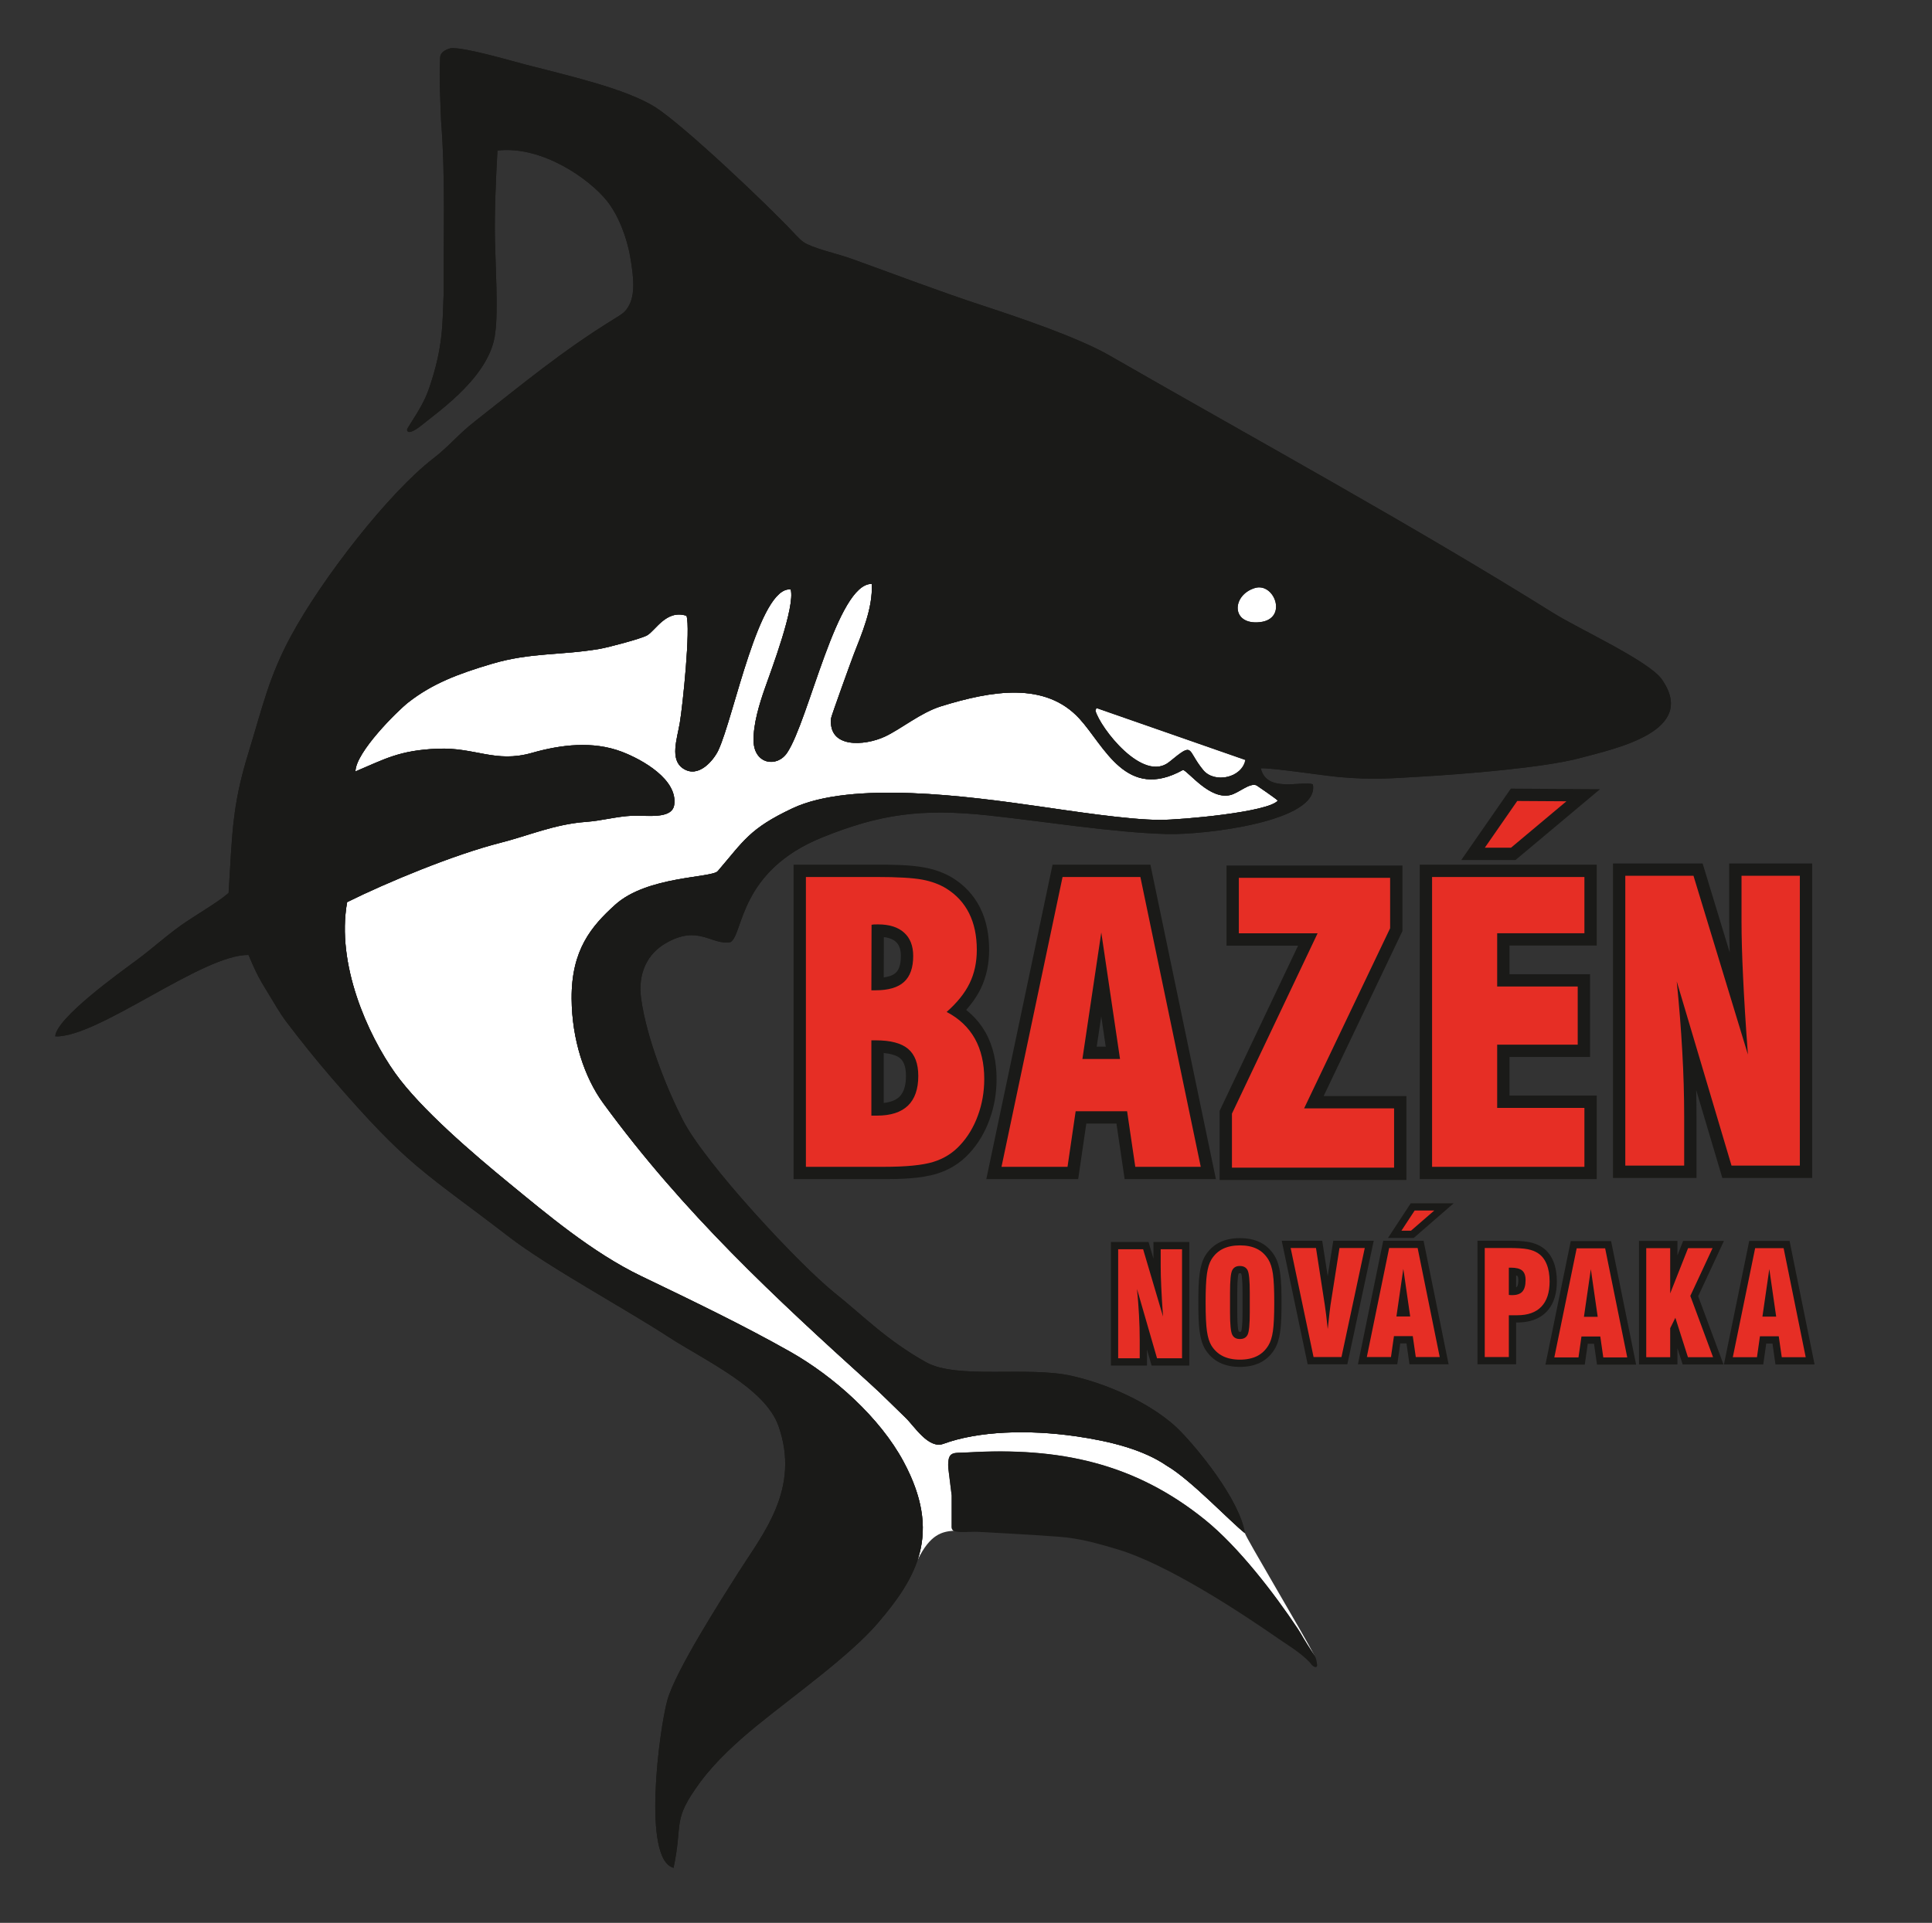 <?xml version="1.0" encoding="UTF-8" standalone="no"?>
<!DOCTYPE svg PUBLIC "-//W3C//DTD SVG 1.1//EN" "http://www.w3.org/Graphics/SVG/1.1/DTD/svg11.dtd">
<svg width="100%" height="100%" viewBox="0 0 6263 6235" version="1.1" xmlns="http://www.w3.org/2000/svg" xmlns:xlink="http://www.w3.org/1999/xlink" xml:space="preserve" xmlns:serif="http://www.serif.com/" style="fill-rule:evenodd;clip-rule:evenodd;stroke-miterlimit:22.926;">
    <rect x="0" y="0" width="6263" height="6235" fill="#333333" stroke="none"/>
    <g transform="matrix(4.167,0,0,4.167,-117.524,-2953.74)">
        <path d="M1003.95,1166.53C1019.3,1161.85 1030.04,1190.69 1007.89,1193.07C985.274,1195.51 985.859,1172.06 1003.95,1166.53Z" style="fill:white;stroke:rgb(26,26,24);stroke-width:0.57px;"/>
    </g>
    <g transform="matrix(4.167,0,0,4.167,-117.524,391.667)">
        <path d="M742.071,1119.86C749.19,1098.36 747.693,1074.13 731.051,1043.22C712.786,1009.29 677.154,977.187 642.769,957.753C605.727,936.816 566.553,918.036 526.946,898.966C488.88,880.637 453.117,850.338 424.426,826.836C396.591,804.033 355.389,768.844 335.606,741.035C314.514,711.39 289.535,656.592 298.252,607.989C329.46,592.506 381.477,570.949 417.528,561.806C439.343,556.274 459.617,547.296 484.258,545.527C496.178,544.671 508.36,541.218 520.106,540.757C531.133,540.324 551.032,543.788 552.705,532.299C555.555,512.73 528.144,497.117 511.768,490.911C489.483,482.465 464.568,485.413 442.064,491.84C413.512,499.994 397.938,487.393 368.593,488.604C338.676,489.839 327.382,496.765 304.729,506.3C304.797,491.391 337.556,459.058 345.774,452.622C364.458,437.989 384.475,430.35 411.015,422.503C441.141,413.596 464.291,416.103 494.766,410.91C501.186,409.817 526.55,403.129 531.47,400.47C538.067,396.904 546.422,380.031 562.251,385.166C565.56,394.482 559.36,455.172 557.02,468.712C554.839,481.334 549.294,496.888 559.415,503.856C571.582,512.233 583.501,497.331 587.016,489.861C599.124,464.134 618.776,361.813 643.349,364.676C646.917,378.219 628.143,427.54 623.054,442.133C619.092,453.497 614.118,469.435 614.447,482.608C614.898,500.765 632.667,503.556 640.573,491.734C657.561,466.336 679.392,359.724 706.372,360.361C707.484,379.182 698.2,400.059 692.365,415.226C690.117,421.067 674.932,463.095 674.751,464.871C672.322,488.672 700.865,486.386 716.336,479.288C728.971,473.491 744.33,460.525 760.329,455.571C799.837,443.34 841.454,436.283 867.974,465.235C887.401,486.443 904.321,529.796 948.62,505.052C953.636,507.24 969.582,528.464 985.311,524.65C992.084,523.009 1000.3,514.898 1005.73,517.108C1005.86,517.164 1021.36,527.78 1022.28,528.986C1015.14,537.954 947.409,543.997 930.8,543.997C905.869,543.997 861.264,536.989 834.855,533.239C782.287,525.773 690.779,513.264 644.665,535.018C611.255,550.78 606.888,560.214 586.589,583.857C581.936,589.275 531.69,587.494 506.75,610.053C488.256,626.782 472.66,645.162 472.904,683.079C473.108,714.9 482.839,744.372 497.502,764.456C559.901,849.92 631.492,916.073 705.594,983.129C714.888,991.539 723.839,1000.71 732.843,1009.35C739.45,1015.69 750.523,1033.76 762.113,1029.51C789.256,1019.53 828.027,1018.31 864.855,1023.58C891.594,1027.41 917.579,1033.91 936.04,1046.64C954.252,1057.15 986.064,1090.8 996.696,1099.01C996.614,1101.19 1042.34,1177.72 1051.01,1194.73C1050.32,1193.5 1049.45,1192.24 1048.39,1190.56C1046.37,1187.36 1044.22,1184.16 1042.39,1181.03C1040.93,1178.54 1039.56,1176.06 1037.83,1173.46C1019.46,1145.88 991.762,1109.82 965.808,1088.82C910.984,1044.45 852.283,1031.98 780.689,1036.26C770.015,1036.9 765.259,1034.61 765.887,1048.19L768.553,1069.71L768.553,1094.57C768.527,1094.84 769.976,1096.92 770.014,1097.15C761.231,1097.86 751.877,1099.72 742.071,1119.86" style="fill:white;"/>
    </g>
    <g transform="matrix(4.167,0,0,4.167,-117.524,-2032.16)">
        <path d="M880.786,1038.6L996.9,1079.08C994.143,1093.18 972.594,1097.57 963.869,1087.01C950.585,1070.92 957.3,1064.59 937.68,1080.58C916.981,1097.44 883.67,1053.99 880.002,1040.77L880.786,1038.6Z" style="fill:white;"/>
    </g>
    <g transform="matrix(-4.167,0,0,4.167,8295.99,-2982.64)">
        <path d="M1009.62,1155.85C996.889,1155.85 986.567,1167.62 986.567,1182.14C986.567,1196.67 996.889,1208.44 1009.62,1208.44C1022.35,1208.44 1032.68,1196.67 1032.68,1182.14C1032.68,1167.62 1022.35,1155.85 1009.62,1155.85" style="fill:white;"/>
    </g>
    <g transform="matrix(4.167,0,0,4.167,-117.524,-485.861)">
        <path d="M779.842,902.476C785.897,907.266 790.991,913.097 794.908,920.015L794.94,920.071C801.109,931.14 803.49,943.6 803.49,956.181C803.49,967.101 801.719,977.796 797.933,988.021C794.381,997.758 789.195,1006.65 782.107,1014.24C775.205,1021.74 766.732,1026.94 756.985,1029.93C744.648,1033.72 728.536,1034.15 715.695,1034.15L645.569,1034.15L645.569,789.435L709.903,789.435C721.733,789.435 735.741,789.477 747.388,791.648C755.126,793.1 762.682,795.668 769.406,799.82C778.61,805.526 785.842,813.282 790.703,822.988C795.776,833.175 797.697,844.4 797.697,855.709C797.697,866.198 795.753,876.5 791.13,885.949C788.199,891.981 784.3,897.473 779.842,902.476ZM896.748,990.914L873.297,990.914L866.973,1034.15L795.499,1034.15L847.041,789.435L923.157,789.435L974.122,1034.15L903.12,1034.15L896.748,990.914ZM1038.05,852.452L982.364,852.452L982.364,790.085L1119.24,790.085L1119.24,841.085L1057.94,969.484L1122.33,969.484L1122.33,1034.8L977.007,1034.8L977.007,981.012L1038.05,852.452ZM1202.52,852.402L1202.52,874.661L1265.18,874.661L1265.18,939.078L1202.52,939.078L1202.52,969.135L1270.39,969.135L1270.39,1034.15L1132.7,1034.15L1132.7,789.435L1270.39,789.435L1270.39,852.402L1202.52,852.402ZM1165.01,785.821L1203.54,730.261L1272.98,730.694L1207.19,785.821L1165.01,785.821ZM1373.85,857.801C1373.59,849.707 1373.42,841.608 1373.42,833.52L1373.42,788.489L1437.98,788.489L1437.98,1033.21L1368.09,1033.21L1347.75,964.801C1347.91,971.708 1348,978.617 1348,985.527L1348,1033.21L1283.01,1033.21L1283.01,788.489L1352.76,788.489L1373.85,857.801ZM715.678,974.865C720.15,974.37 724.74,973.076 727.853,970.085C732.077,965.987 732.995,959.434 732.995,953.831C732.995,949.171 732.281,943.327 728.476,940.11C725.431,937.536 720.355,936.436 715.678,935.997L715.678,974.865ZM715.706,877.205C719.206,876.717 722.743,875.687 725.026,873.61C728.421,870.52 729.035,864.803 729.035,860.508C729.035,856.441 728.267,852.272 725.094,849.423C722.655,847.21 719.202,846.186 715.795,845.764L715.706,877.205ZM881.395,931.045L888.409,931.045L884.915,907.448L881.395,931.045Z" style="fill:rgb(26,26,24);"/>
    </g>
    <g transform="matrix(4.167,0,0,4.167,-117.524,-485.73)">
        <path d="M706.089,887.168L709.323,887.168C719.315,887.168 726.701,885.019 731.481,880.67C736.26,876.321 738.625,869.574 738.625,860.476C738.625,852.578 736.26,846.53 731.529,842.281C726.847,838.032 720.089,835.883 711.302,835.883C709.903,835.883 708.839,835.883 708.068,835.933C707.295,835.983 706.716,836.083 706.232,836.183L706.089,887.168ZM706.089,984.691L710.481,984.691C721.15,984.691 729.164,982.092 734.523,976.944C739.88,971.745 742.585,964.047 742.585,953.799C742.585,944.203 739.929,937.204 734.667,932.756C729.406,928.307 721.054,926.108 709.613,926.108L706.089,926.108L706.089,984.691ZM655.159,1024.53L655.159,798.993L709.903,798.993C726.509,798.993 738.385,799.693 745.625,801.042C752.819,802.392 759.095,804.692 764.356,807.941C772.177,812.789 778.115,819.238 782.121,827.235C786.129,835.283 788.108,844.731 788.108,855.677C788.108,865.425 786.225,874.122 782.508,881.72C778.791,889.368 772.853,896.766 764.646,904.014C774.349,909.062 781.639,916.01 786.562,924.708C791.439,933.456 793.9,943.952 793.9,956.149C793.9,966.196 792.259,975.693 788.929,984.691C785.645,993.689 781.011,1001.34 775.073,1007.69C769.426,1013.83 762.474,1018.18 754.17,1020.73C745.866,1023.28 733.074,1024.53 715.695,1024.53L655.159,1024.53ZM870.269,940.604L899.524,940.604L884.945,842.181L870.269,940.604ZM807.318,1024.53L854.822,798.993L915.359,798.993L962.331,1024.53L911.401,1024.53L905.028,981.292L865.009,981.292L858.684,1024.53L807.318,1024.53ZM986.597,1025.18L986.597,983.142L1053.22,842.831L991.954,842.831L991.954,799.643L1109.65,799.643L1109.65,838.882L1042.74,979.043L1112.74,979.043L1112.74,1025.18L986.597,1025.18ZM1142.29,1024.53L1142.29,798.993L1260.8,798.993L1260.8,842.781L1192.93,842.781L1192.93,884.219L1255.59,884.219L1255.59,929.457L1192.93,929.457L1192.93,978.693L1260.8,978.693L1260.8,1024.53L1142.29,1024.53ZM1183.33,776.2L1208.54,739.851L1246.8,740.09L1203.71,776.2L1183.33,776.2ZM1292.6,1023.58L1292.6,798.048L1345.65,798.048L1387.99,937.159C1386.25,913.765 1385,893.521 1384.22,876.526C1383.4,859.58 1383.02,845.185 1383.02,833.488L1383.02,798.048L1428.39,798.048L1428.39,1023.58L1375.24,1023.58L1332.62,880.225C1334.5,898.87 1335.95,916.964 1336.91,934.459C1337.93,952.005 1338.41,969.007 1338.41,985.495L1338.41,1023.58L1292.6,1023.58Z" style="fill:rgb(230,46,37);fill-rule:nonzero;"/>
    </g>
    <g transform="matrix(4.167,0,0,4.167,-117.524,1464.94)">
        <path d="M925.525,627.8L925.525,614.899L953.414,614.899L953.414,711.044L924.081,711.044L920.486,698.607L920.486,711.044L892.44,711.044L892.44,614.899L921.707,614.899L925.525,627.8ZM1019.76,698.329C1017.03,702.829 1013.32,706.394 1008.6,708.761C1003.71,711.191 998.244,712.098 992.818,712.098C987.379,712.098 981.92,711.192 977.001,708.761C972.271,706.4 968.516,702.825 965.736,698.305C963.392,694.421 962.215,689.621 961.567,685.169C960.492,677.772 960.466,669.465 960.466,661.995C960.466,654.526 960.49,646.214 961.567,638.819C962.215,634.367 963.388,629.574 965.739,625.681C968.497,621.149 972.258,617.549 977.02,615.2C981.923,612.782 987.389,611.891 992.818,611.891C998.235,611.891 1003.73,612.773 1008.61,615.215C1013.33,617.575 1017.02,621.167 1019.75,625.643C1022.18,629.556 1023.39,634.352 1024.05,638.87C1025.13,646.245 1025.15,654.546 1025.15,661.995C1025.15,669.443 1025.13,677.723 1024.05,685.097C1023.39,689.612 1022.19,694.415 1019.76,698.329ZM1061.08,641.52L1065.43,613.923L1096.9,613.923L1076.37,710.068L1045.5,710.068L1025.32,613.923L1056.82,613.923L1061.08,641.52ZM1122.38,693.799L1117.53,693.799L1115.21,710.068L1084.61,710.068L1104.3,613.923L1135.67,613.923L1155.14,710.068L1124.71,710.068L1122.38,693.799ZM1108,611.758L1125.69,584.771L1159.12,584.771L1128,611.758L1108,611.758ZM1227.81,618.934C1231.93,621.613 1234.8,625.497 1236.64,630.019C1238.65,634.955 1239.36,640.331 1239.36,645.631C1239.36,654.14 1237.44,662.777 1231.4,669.107C1225.39,675.405 1217.04,677.548 1208.56,677.548L1207.65,677.548L1207.65,710.068L1177.62,710.068L1177.62,613.923L1201.6,613.923C1206.72,613.923 1212.6,613.994 1217.63,614.965C1221.23,615.656 1224.75,616.891 1227.81,618.934ZM1268.26,694.069L1263.4,694.069L1261.08,710.338L1230.48,710.338L1250.17,614.193L1281.54,614.193L1301.02,710.338L1270.59,710.338L1268.26,694.069ZM1333.16,625.301L1337.61,614.062L1369.34,614.062L1349.3,657.095L1369,710.207L1337.21,710.207L1333.16,697.503L1333.16,710.207L1303.25,710.207L1303.25,614.062L1333.16,614.062L1333.16,625.301ZM1407.11,693.938L1402.24,693.938L1399.93,710.207L1369.33,710.207L1389.02,614.062L1420.39,614.062L1439.86,710.207L1409.43,710.207L1407.11,693.938ZM991.915,639.311C991.888,639.352 991.857,639.411 991.834,639.459C990.762,641.902 990.739,651.579 990.739,654.34L990.739,669.65C990.739,672.398 990.774,682.074 991.861,684.511C991.881,684.552 991.916,684.624 991.947,684.672C992.154,684.755 992.615,684.773 992.8,684.773C992.986,684.773 993.447,684.755 993.655,684.672C993.681,684.632 993.708,684.577 993.731,684.53C994.804,682.091 994.826,672.407 994.826,669.65L994.826,654.34C994.826,651.558 994.806,641.877 993.757,639.456C993.737,639.417 993.724,639.372 993.693,639.339C993.495,639.226 992.928,639.217 992.712,639.217C992.537,639.217 992.11,639.233 991.915,639.311ZM1207.65,650.171C1207.93,650.057 1208.17,649.914 1208.33,649.737C1209.25,648.696 1209.38,645.802 1209.38,644.522C1209.38,643.865 1209.29,641.906 1208.73,641.42C1208.49,641.218 1208.11,641.06 1207.65,640.936L1207.65,650.171Z" style="fill:rgb(26,26,24);"/>
    </g>
    <g transform="matrix(4.167,0,0,4.167,-117.524,1464.94)">
        <path d="M898.08,705.403L898.08,620.54L917.494,620.54L932.986,672.883C932.351,664.081 931.891,656.464 931.608,650.068C931.308,643.693 931.167,638.276 931.167,633.875L931.167,620.54L947.772,620.54L947.772,705.403L928.322,705.403L912.725,651.46C913.414,658.476 913.943,665.285 914.296,671.867C914.668,678.469 914.844,684.882 914.844,691.071L914.844,705.403L898.08,705.403ZM1000.47,669.65L1000.47,654.34C1000.47,644.936 999.902,639.124 998.788,636.905C997.657,634.685 995.644,633.575 992.712,633.575C989.851,633.575 987.853,634.723 986.758,636.998C985.645,639.274 985.099,645.064 985.099,654.34L985.099,669.65C985.099,678.813 985.645,684.583 986.758,686.915C987.853,689.248 989.868,690.413 992.8,690.413C995.716,690.413 997.711,689.267 998.807,686.991C999.919,684.715 1000.47,678.941 1000.47,669.65ZM966.107,661.995C966.107,651.782 966.466,644.329 967.149,639.631C967.834,634.935 968.97,631.243 970.559,628.61C972.838,624.867 975.83,622.076 979.515,620.259C983.199,618.443 987.641,617.532 992.818,617.532C998.012,617.532 1002.45,618.443 1006.08,620.259C1009.72,622.076 1012.67,624.867 1014.95,628.61C1016.61,631.281 1017.78,634.986 1018.47,639.688C1019.16,644.39 1019.51,651.819 1019.51,661.995C1019.51,672.133 1019.16,679.561 1018.47,684.282C1017.78,689.003 1016.61,692.708 1014.95,695.379C1012.71,699.085 1009.76,701.868 1006.08,703.711C1002.41,705.536 997.976,706.457 992.818,706.457C987.641,706.457 983.207,705.536 979.515,703.711C975.823,701.868 972.838,699.085 970.559,695.379C968.97,692.746 967.831,689.052 967.149,684.358C966.468,679.663 966.107,672.208 966.107,661.995ZM1050.08,704.427L1032.27,619.563L1051.98,619.563L1058.87,664.139C1059.17,666.132 1059.53,668.747 1059.93,672.001C1060.32,675.254 1060.71,678.771 1061.1,682.552L1061.26,681.499C1062.18,672.64 1062.83,666.903 1063.22,664.252L1070.25,619.563L1089.93,619.563L1071.81,704.427L1050.08,704.427ZM1114.55,672.847L1125.26,672.847L1119.92,635.814L1114.55,672.847ZM1091.52,704.427L1108.9,619.563L1131.05,619.563L1148.24,704.427L1129.61,704.427L1127.27,688.157L1112.63,688.157L1110.31,704.427L1091.52,704.427ZM1118.44,606.117L1128.74,590.412L1144,590.412L1125.9,606.117L1118.44,606.117ZM1202.01,656.089C1202.29,656.126 1202.61,656.164 1202.96,656.202C1203.33,656.239 1203.83,656.258 1204.48,656.258C1208.21,656.258 1210.89,655.337 1212.55,653.474C1214.19,651.613 1215.03,648.641 1215.03,644.522C1215.03,641.098 1214.14,638.635 1212.39,637.13C1210.63,635.625 1207.7,634.873 1203.61,634.873L1202.01,634.873L1202.01,656.089ZM1183.26,704.427L1183.26,619.563L1201.6,619.563C1208.35,619.563 1213.35,619.883 1216.56,620.504C1219.8,621.124 1222.52,622.178 1224.7,623.645C1227.64,625.544 1229.88,628.384 1231.42,632.146C1232.96,635.926 1233.72,640.403 1233.72,645.631C1233.72,654.227 1231.57,660.76 1227.32,665.21C1223.07,669.662 1216.8,671.907 1208.56,671.907L1202.01,671.907L1202.01,704.427L1183.26,704.427ZM1260.43,673.117L1271.13,673.117L1265.8,636.084L1260.43,673.117ZM1237.39,704.697L1254.78,619.834L1276.93,619.834L1294.12,704.697L1275.48,704.697L1273.15,688.427L1258.5,688.427L1256.19,704.697L1237.39,704.697ZM1308.89,704.566L1308.89,619.703L1327.53,619.703L1327.53,654.912L1341.44,619.703L1360.49,619.703L1343.19,656.849L1360.89,704.566L1341.34,704.566L1331.55,673.871L1327.53,681.977L1327.53,704.566L1308.89,704.566ZM1399.28,672.986L1409.98,672.986L1404.64,635.953L1399.28,672.986ZM1376.24,704.566L1393.62,619.703L1415.77,619.703L1432.96,704.566L1414.33,704.566L1411.99,688.296L1397.35,688.296L1395.04,704.566L1376.24,704.566Z" style="fill:rgb(230,46,37);fill-rule:nonzero;"/>
    </g>
    <g transform="matrix(-4.167,0,0,4.167,8299.57,-2983.14)">
        <path d="M1010.05,1155.91C997.319,1155.91 986.997,1167.68 986.997,1182.2C986.997,1196.73 997.319,1208.5 1010.05,1208.5C1022.78,1208.5 1033.11,1196.73 1033.11,1182.2C1033.11,1167.68 1022.78,1155.91 1010.05,1155.91" style="fill:white;"/>
    </g>
    <g transform="matrix(4.167,0,0,4.167,-117.524,-660.182)">
        <path d="M881.216,709.266L997.33,749.745C994.573,763.847 973.024,768.24 964.299,757.673C951.015,741.583 957.731,735.257 938.11,751.244C917.412,768.11 884.1,724.66 880.433,711.435L881.216,709.266ZM1004.38,616.018C1019.73,611.333 1030.46,640.177 1008.32,642.56C985.704,644.994 986.29,621.545 1004.38,616.018ZM996.695,1351.46C992.39,1324.77 959.213,1284.96 945.874,1271.49C928.047,1253.49 895,1236.66 862.531,1229.19C827.621,1221.16 772.98,1232.07 748.594,1218.43C717.987,1201.3 700.688,1183.1 677.165,1164.21C650.382,1142.71 576.916,1064.25 559.362,1029.87C546.791,1005.24 531.366,966.691 527.014,935.814C524.046,914.755 532.716,900.296 545.778,892.608C571.64,877.387 581.606,894.294 596.507,891.547C606.713,885.392 602.737,836.305 668.081,809.978C712.675,792.012 744.819,787.353 797.236,792.963C839.965,797.537 894.524,806.372 936.145,807.445C965.208,808.195 1055.45,797.68 1049.51,768.683C1040.35,765.906 1013.55,775.648 1009.05,756.296C1016.02,755.62 1059,762.154 1070.73,763.153C1096.7,765.366 1109.52,764.171 1134.81,762.69C1166.54,760.835 1229.1,755.862 1256.9,748.433C1285.22,740.867 1349.48,727.45 1320.96,686.991C1310.9,672.706 1256.56,647.926 1236.34,635.296C1127.24,567.132 1004.06,499.851 891.325,435.04C867.14,421.136 821.984,405.806 792.877,396.278C760.146,385.563 725.669,372.424 692.425,360.437C678.234,355.32 666.563,353.259 656.109,348.438C651.963,346.527 648.683,342.755 645.193,339.05C623.799,316.34 561.085,256.934 538.233,241.972C514.717,227.145 469.264,217.082 435.992,208.393C424.788,205.468 389.259,195.015 378.892,195.942C369.203,198.459 370.669,203.822 370.559,205.508C369.782,217.299 370.802,238.934 371.356,252.771C374.833,296.966 373.101,342.625 373.323,387.095C372.362,410.383 373.134,427.995 362.068,460.409C358.766,470.085 354.37,477.32 346.296,490.048C345.348,491.542 343.979,493.35 345.778,494.423C347.234,495.172 350.915,493.53 355.446,489.903C371.815,476.8 410.027,450.131 413.497,417.238C415.843,400.768 413.654,364.273 413.266,345.671C412.796,323.121 413.973,298.164 415.197,275.564C450.119,271.653 486.667,297.707 500.299,314.669C508.865,325.327 515.789,342.392 518.562,358.762C521.67,377.109 522.465,390.165 515.539,399.289C513.29,402.252 509.544,404.399 505.538,406.87C465.085,431.818 433.621,458.094 397.769,486.189C384.205,496.819 377.594,505.68 365.271,515.172C330.371,542.054 278.496,608.983 254.663,653.154C237.251,685.426 232.675,707.784 221.356,744.617C208.556,786.269 208.948,807.303 206.036,853.276C198.009,860.455 179.447,871.037 169.029,878.473C156.631,887.322 146.862,896.417 134.583,905.502C121.113,915.467 72.038,950.582 71.166,964.891C104.273,966.201 186.013,900.799 221.537,901.571C226.227,912.324 227.772,916.708 236.363,930.568C241.676,939.14 245.616,946.512 251.282,953.959C262.942,969.283 273.84,982.871 285.898,996.849C346.595,1067.21 356.719,1069.02 424.441,1121.1C454.662,1144.34 514.185,1176.62 548.198,1198.74C576.231,1216.98 623.372,1238.33 633.843,1268.12C651.03,1317.03 621.772,1351.85 602.802,1381.78C589.577,1402.64 553.754,1458.52 547.36,1481.42C541.133,1503.72 527.519,1605.6 552.214,1611.88C559.78,1575.76 550.631,1575.62 572.935,1545.24C584.603,1529.35 601.459,1513.92 616.584,1501.58C645.924,1477.66 689.387,1446.81 711.09,1421.46C741.602,1385.81 761.234,1351.73 731.05,1295.67C712.785,1261.74 677.154,1229.63 642.768,1210.2C605.727,1189.26 566.552,1170.48 526.946,1151.41C488.879,1133.08 453.117,1102.78 424.426,1079.28C396.59,1056.48 355.388,1021.29 335.605,993.478C314.514,963.832 289.535,909.035 298.251,860.432C329.459,844.949 381.476,823.392 417.527,814.249C439.342,808.717 459.616,799.739 484.258,797.97C496.178,797.114 508.359,793.66 520.106,793.2C531.133,792.767 551.031,796.231 552.704,784.742C555.554,765.173 528.143,749.56 511.768,743.354C489.483,734.908 464.567,737.856 442.064,744.283C413.512,752.436 397.937,739.836 368.593,741.047C338.676,742.282 327.381,749.208 304.728,758.743C304.797,743.834 337.556,711.501 345.773,705.066C364.458,690.432 384.475,682.793 411.014,674.946C441.14,666.039 464.29,668.546 494.765,663.353C501.186,662.26 526.549,655.572 531.469,652.913C538.066,649.347 546.421,632.473 562.251,637.609C565.559,646.925 559.359,707.615 557.02,721.154C554.838,733.778 549.293,749.331 559.415,756.299C571.581,764.676 583.501,749.774 587.016,742.304C599.123,716.577 618.775,614.256 643.348,617.119C646.917,630.662 628.142,679.983 623.053,694.577C619.091,705.94 614.117,721.879 614.446,735.051C614.898,753.208 632.666,755.999 640.572,744.177C657.561,718.779 679.391,612.167 706.371,612.804C707.483,631.624 698.199,652.502 692.364,667.669C690.116,673.51 674.932,715.538 674.751,717.314C672.321,741.115 700.864,738.829 716.336,731.731C728.97,725.934 744.329,712.968 760.329,708.014C799.836,695.783 841.453,688.726 867.974,717.678C887.401,738.886 904.32,782.239 948.619,757.495C953.635,759.683 969.581,780.907 985.311,777.093C992.083,775.452 1000.3,767.341 1005.72,769.552C1005.86,769.607 1021.36,780.223 1022.28,781.429C1015.14,790.397 947.408,796.44 930.799,796.44C905.868,796.44 861.263,789.431 834.854,785.681C782.286,778.216 690.779,765.707 644.665,787.461C611.254,803.223 606.887,812.657 586.588,836.3C581.935,841.718 531.689,839.937 506.749,862.497C488.256,879.225 472.66,897.605 472.903,935.522C473.107,967.343 482.839,996.816 497.502,1016.9C559.901,1102.36 631.491,1168.52 705.594,1235.57C714.887,1243.98 723.838,1253.15 732.842,1261.79C739.45,1268.13 750.522,1286.2 762.112,1281.95C789.255,1271.98 828.026,1270.75 864.855,1276.02C891.593,1279.85 917.578,1286.35 936.04,1299.08C954.252,1309.6 986.063,1343.24 996.695,1351.46" style="fill:rgb(26,26,24);"/>
    </g>
    <g transform="matrix(4.167,0,0,4.167,-117.524,3232.76)">
        <path d="M1042.39,499.165C1040.93,496.674 1039.56,494.197 1037.83,491.597C1019.46,464.012 991.761,427.957 965.808,406.954C910.983,362.586 852.282,350.115 780.688,354.394C770.015,355.032 765.259,352.741 765.887,366.322L768.552,387.845L768.552,412.71C768.032,418.224 781.726,415.756 789.101,416.201C805.989,417.221 822.977,418.01 835.358,418.854C860.005,420.532 866.396,420.392 898.033,429.958C936.147,441.482 991.457,477.549 1023.67,499.947C1029.99,504.34 1039.71,510.01 1047.11,517.764C1047.43,518.106 1047.98,518.933 1048.7,519.721C1050.53,521.736 1053.25,522.478 1052.85,519.37C1052.55,517.066 1052.26,515.477 1051.6,514.027C1050.85,512.385 1049.78,510.905 1048.39,508.698C1046.36,505.497 1044.22,502.292 1042.39,499.165" style="fill:rgb(26,26,24);"/>
    </g>
    <g transform="matrix(4.167,0,0,4.167,-117.524,-660.182)">
        <path d="M881.216,709.266L997.33,749.745C994.573,763.847 973.024,768.24 964.299,757.673C951.015,741.583 957.731,735.257 938.11,751.244C917.412,768.11 884.1,724.66 880.433,711.435L881.216,709.266ZM1004.38,616.018C1019.73,611.333 1030.46,640.177 1008.32,642.56C985.704,644.994 986.29,621.545 1004.38,616.018ZM996.695,1351.46C992.39,1324.77 959.213,1284.96 945.874,1271.49C928.047,1253.49 895,1236.66 862.531,1229.19C827.621,1221.16 772.98,1232.07 748.594,1218.43C717.987,1201.3 700.688,1183.1 677.165,1164.21C650.382,1142.71 576.916,1064.25 559.362,1029.87C546.791,1005.24 531.366,966.691 527.014,935.814C524.046,914.755 532.716,900.296 545.778,892.608C571.64,877.387 581.606,894.294 596.507,891.547C606.713,885.392 602.737,836.305 668.081,809.978C712.675,792.012 744.819,787.353 797.236,792.963C839.965,797.537 894.524,806.372 936.145,807.445C965.208,808.195 1055.45,797.68 1049.51,768.683C1040.35,765.906 1013.55,775.648 1009.05,756.296C1016.02,755.62 1059,762.154 1070.73,763.153C1096.7,765.366 1109.52,764.171 1134.81,762.69C1166.54,760.835 1229.1,755.862 1256.9,748.433C1285.22,740.867 1349.48,727.45 1320.96,686.991C1310.9,672.706 1256.56,647.926 1236.34,635.296C1127.24,567.132 1004.06,499.851 891.325,435.04C867.14,421.136 821.984,405.806 792.877,396.278C760.146,385.563 725.669,372.424 692.425,360.437C678.234,355.32 666.563,353.259 656.109,348.438C651.963,346.527 648.683,342.755 645.193,339.05C623.799,316.34 561.085,256.934 538.233,241.972C514.717,227.145 469.264,217.082 435.992,208.393C424.788,205.468 389.259,195.015 378.892,195.942C369.203,198.459 370.669,203.822 370.559,205.508C369.782,217.299 370.802,238.934 371.356,252.771C374.833,296.966 373.101,342.625 373.323,387.095C372.362,410.383 373.134,427.995 362.068,460.409C358.766,470.085 354.37,477.32 346.296,490.048C345.348,491.542 343.979,493.35 345.778,494.423C347.234,495.172 350.915,493.53 355.446,489.903C371.815,476.8 410.027,450.131 413.497,417.238C415.843,400.768 413.654,364.273 413.266,345.671C412.796,323.121 413.973,298.164 415.197,275.564C450.119,271.653 486.667,297.707 500.299,314.669C508.865,325.327 515.789,342.392 518.562,358.762C521.67,377.109 522.465,390.165 515.539,399.289C513.29,402.252 509.544,404.399 505.538,406.87C465.085,431.818 433.621,458.094 397.769,486.189C384.205,496.819 377.594,505.68 365.271,515.172C330.371,542.054 278.496,608.983 254.663,653.154C237.251,685.426 232.675,707.784 221.356,744.617C208.556,786.269 208.948,807.303 206.036,853.276C198.009,860.455 179.447,871.037 169.029,878.473C156.631,887.322 146.862,896.417 134.583,905.502C121.113,915.467 72.038,950.582 71.166,964.891C104.273,966.201 186.013,900.799 221.537,901.571C226.227,912.324 227.772,916.708 236.363,930.568C241.676,939.14 245.616,946.512 251.282,953.959C262.942,969.283 273.84,982.871 285.898,996.849C346.595,1067.21 356.719,1069.02 424.441,1121.1C454.662,1144.34 514.185,1176.62 548.198,1198.74C576.231,1216.98 623.372,1238.33 633.843,1268.12C651.03,1317.03 621.772,1351.85 602.802,1381.78C589.577,1402.64 553.754,1458.52 547.36,1481.42C541.133,1503.72 527.519,1605.6 552.214,1611.88C559.78,1575.76 550.631,1575.62 572.935,1545.24C584.603,1529.35 601.459,1513.92 616.584,1501.58C645.924,1477.66 689.387,1446.81 711.09,1421.46C741.602,1385.81 761.234,1351.73 731.05,1295.67C712.785,1261.74 677.154,1229.63 642.768,1210.2C605.727,1189.26 566.552,1170.48 526.946,1151.41C488.879,1133.08 453.117,1102.78 424.426,1079.28C396.59,1056.48 355.388,1021.29 335.605,993.478C314.514,963.832 289.535,909.035 298.251,860.432C329.459,844.949 381.476,823.392 417.527,814.249C439.342,808.717 459.616,799.739 484.258,797.97C496.178,797.114 508.359,793.66 520.106,793.2C531.133,792.767 551.031,796.231 552.704,784.742C555.554,765.173 528.143,749.56 511.768,743.354C489.483,734.908 464.567,737.856 442.064,744.283C413.512,752.436 397.937,739.836 368.593,741.047C338.676,742.282 327.381,749.208 304.728,758.743C304.797,743.834 337.556,711.501 345.773,705.066C364.458,690.432 384.475,682.793 411.014,674.946C441.14,666.039 464.29,668.546 494.765,663.353C501.186,662.26 526.549,655.572 531.469,652.913C538.066,649.347 546.421,632.473 562.251,637.609C565.559,646.925 559.359,707.615 557.02,721.154C554.838,733.778 549.293,749.331 559.415,756.299C571.581,764.676 583.501,749.774 587.016,742.304C599.123,716.577 618.775,614.256 643.348,617.119C646.917,630.662 628.142,679.983 623.053,694.577C619.091,705.94 614.117,721.879 614.446,735.051C614.898,753.208 632.666,755.999 640.572,744.177C657.561,718.779 679.391,612.167 706.371,612.804C707.483,631.624 698.199,652.502 692.364,667.669C690.116,673.51 674.932,715.538 674.751,717.314C672.321,741.115 700.864,738.829 716.336,731.731C728.97,725.934 744.329,712.968 760.329,708.014C799.836,695.783 841.453,688.726 867.974,717.678C887.401,738.886 904.32,782.239 948.619,757.495C953.635,759.683 969.581,780.907 985.311,777.093C992.083,775.452 1000.3,767.341 1005.72,769.552C1005.86,769.607 1021.36,780.223 1022.28,781.429C1015.14,790.397 947.408,796.44 930.799,796.44C905.868,796.44 861.263,789.431 834.854,785.681C782.286,778.216 690.779,765.707 644.665,787.461C611.254,803.223 606.887,812.657 586.588,836.3C581.935,841.718 531.689,839.937 506.749,862.497C488.256,879.225 472.66,897.605 472.903,935.522C473.107,967.343 482.839,996.816 497.502,1016.9C559.901,1102.36 631.491,1168.52 705.594,1235.57C714.887,1243.98 723.838,1253.15 732.842,1261.79C739.45,1268.13 750.522,1286.2 762.112,1281.95C789.255,1271.98 828.026,1270.75 864.855,1276.02C891.593,1279.85 917.578,1286.35 936.04,1299.08C954.252,1309.6 986.063,1343.24 996.695,1351.46" style="fill:rgb(26,26,24);"/>
    </g>
</svg>
